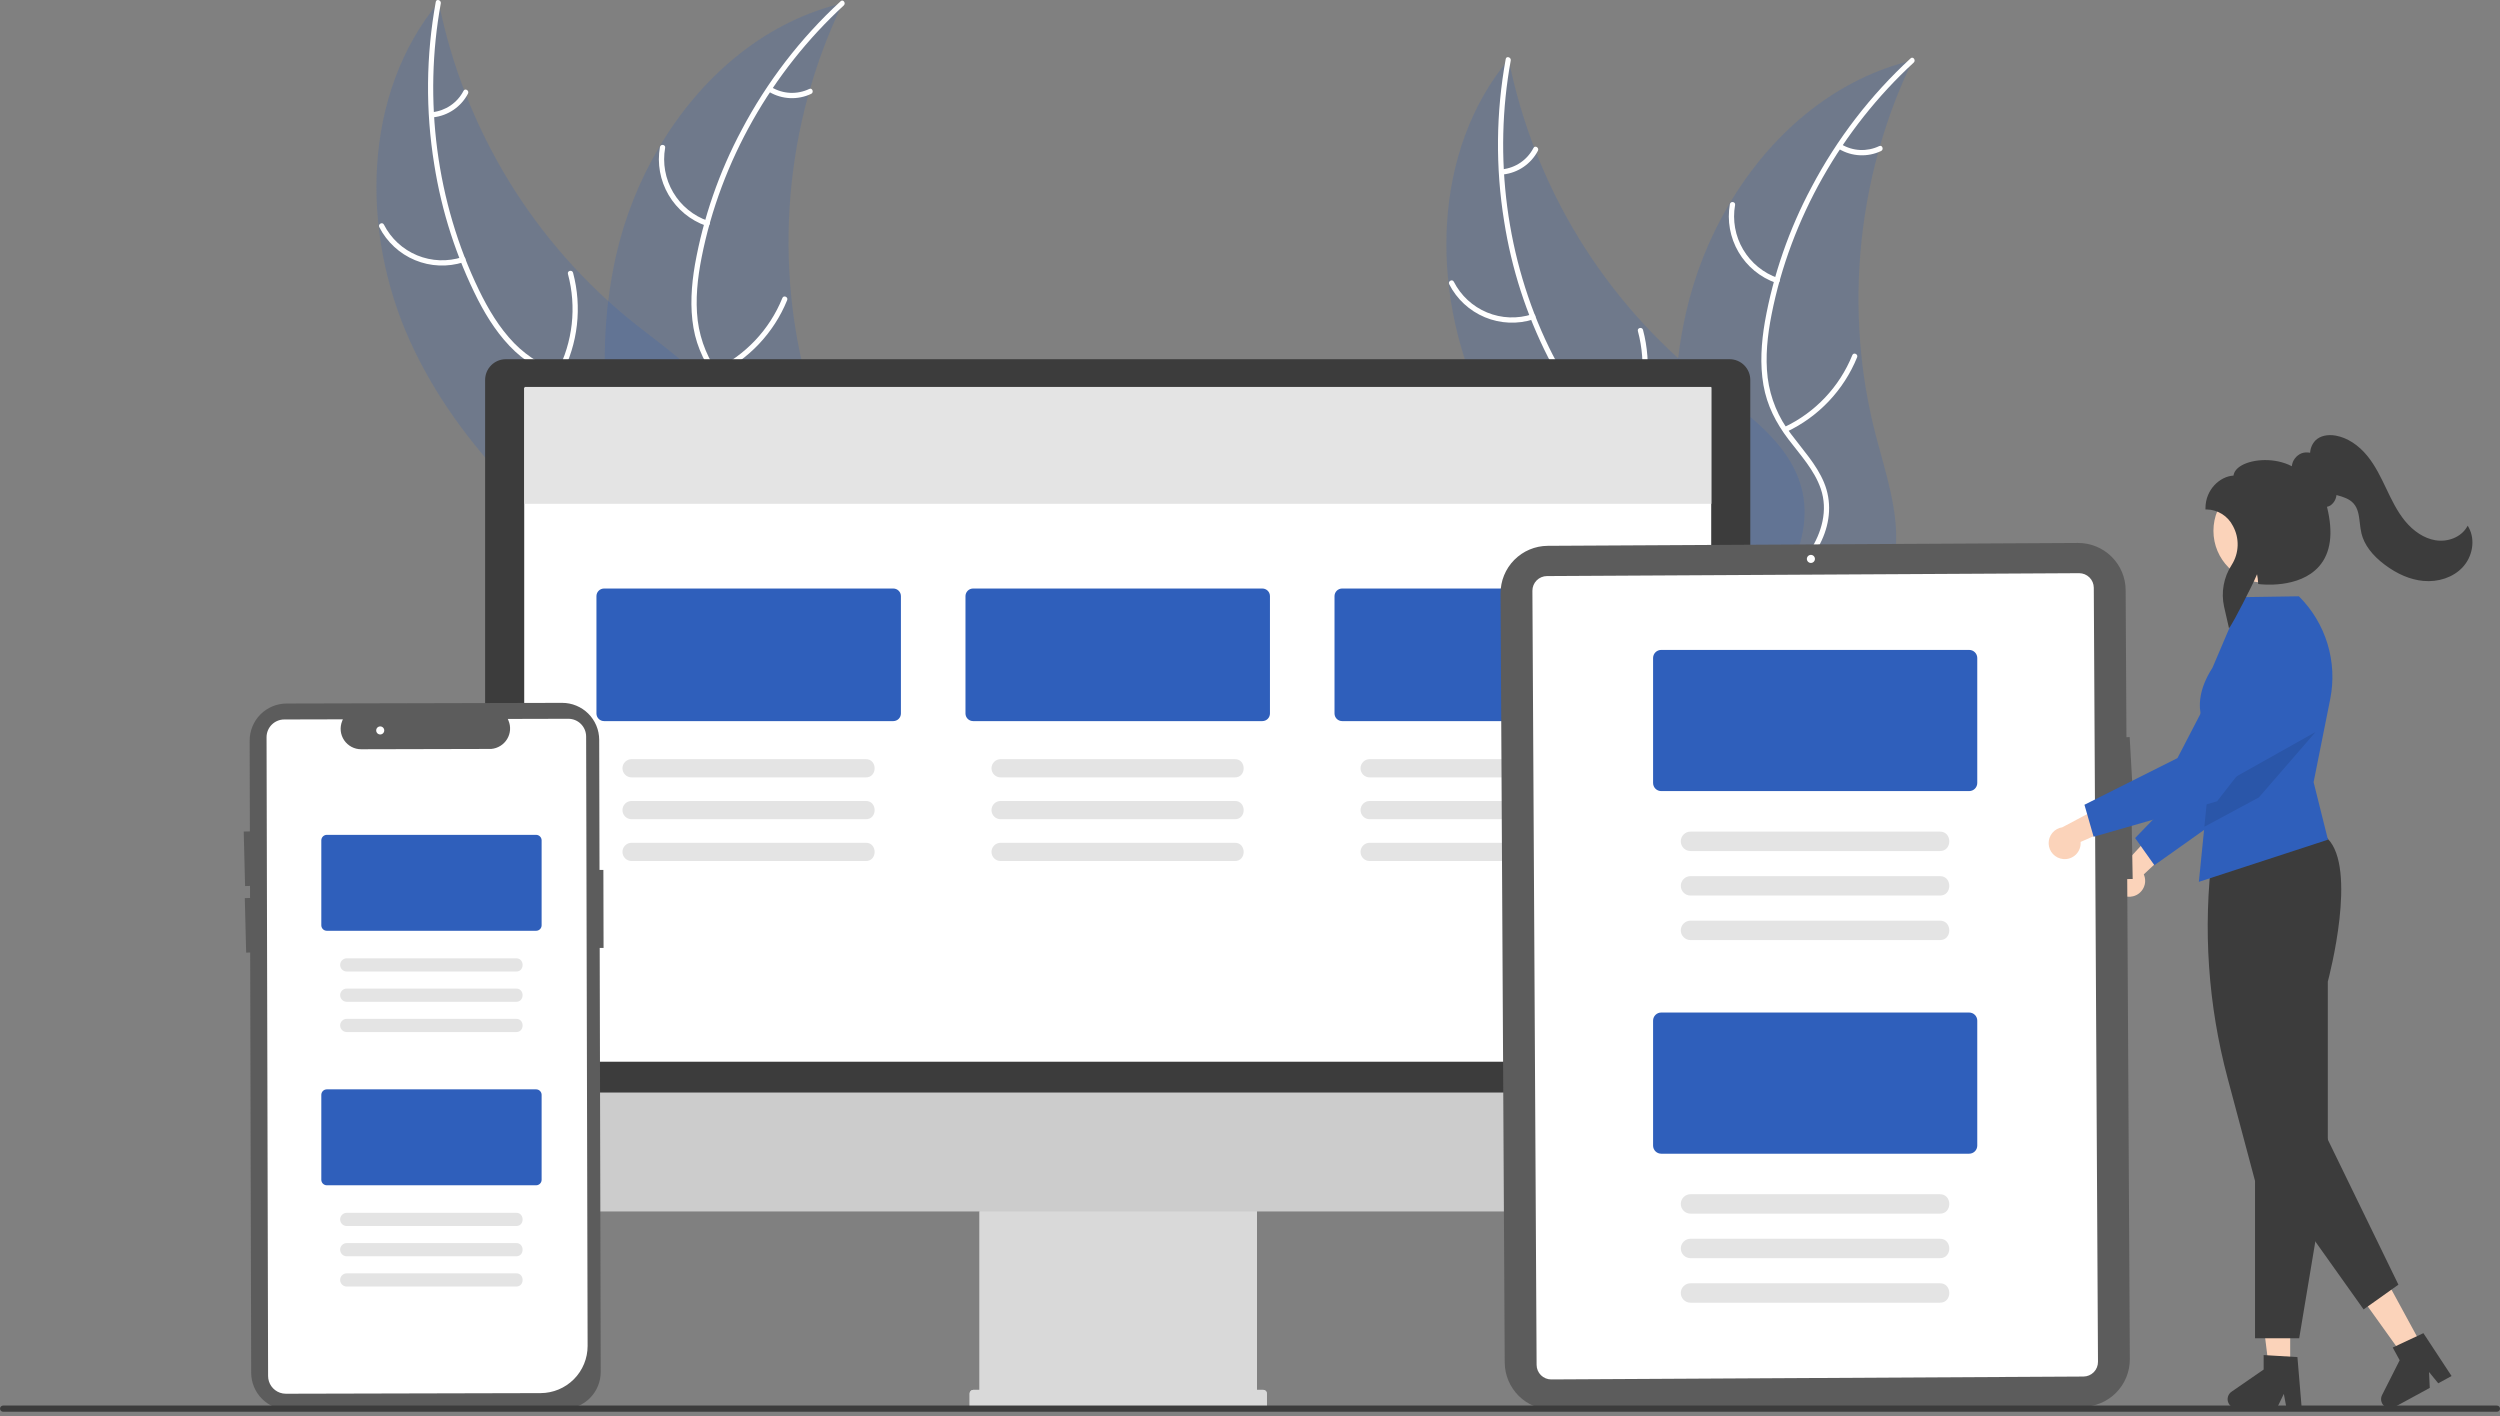 <svg width="256" height="145" viewBox="0 0 256 145" fill="none" xmlns="http://www.w3.org/2000/svg">
<rect x="0" y="0" width="256" height="145" fill="#808080" stroke="none"/>
<g clip-path="url(#clip0_788_62)">
<path d="M218.425 91.78C218.656 91.723 218.872 91.616 219.057 91.467C219.243 91.317 219.393 91.129 219.498 90.915C219.603 90.701 219.659 90.467 219.664 90.229C219.668 89.991 219.621 89.755 219.524 89.537L223.752 85.583L220.827 84.88L217.26 88.743C216.905 88.929 216.631 89.24 216.49 89.615C216.349 89.99 216.35 90.404 216.493 90.779C216.637 91.153 216.913 91.462 217.269 91.646C217.625 91.831 218.036 91.879 218.425 91.78Z" fill="#FBD3BA"/>
<path d="M220.609 88.595L218.637 85.815L226.043 78.154L227.763 66.08C227.848 65.483 228.063 64.912 228.394 64.408C228.724 63.904 229.161 63.478 229.675 63.162C230.188 62.846 230.765 62.647 231.364 62.578C231.963 62.51 232.569 62.574 233.141 62.767C234.172 63.116 235.023 63.86 235.507 64.835C235.991 65.811 236.068 66.938 235.721 67.971L231.333 80.989L220.609 88.595Z" fill="#2F5FBB"/>
<path d="M234.515 140.045H232.327L231.285 131.602L234.516 131.602L234.515 140.045Z" fill="#FBD3BA"/>
<path d="M235.694 144.201H234.14L233.863 142.735L233.153 144.201H229.034C228.836 144.201 228.644 144.138 228.485 144.021C228.326 143.904 228.208 143.739 228.149 143.551C228.091 143.362 228.094 143.16 228.158 142.973C228.222 142.787 228.345 142.625 228.507 142.513L231.797 140.241V138.759L235.257 138.965L235.694 144.201Z" fill="#3C3C3C"/>
<path d="M248.021 137.818L246.099 138.864L241.148 131.946L243.986 130.401L248.021 137.818Z" fill="#FBD3BA"/>
<path d="M251.041 140.905L249.677 141.648L248.732 140.492L248.809 142.12L245.191 144.089C245.018 144.183 244.818 144.219 244.623 144.193C244.427 144.166 244.245 144.077 244.103 143.94C243.962 143.802 243.868 143.623 243.835 143.428C243.802 143.234 243.833 143.034 243.922 142.857L245.726 139.289L245.017 137.987L248.155 136.515L251.041 140.905Z" fill="#3C3C3C"/>
<path d="M235.438 137.038H230.915V120.93L228.114 110.428C226.104 102.918 225.57 95.089 226.541 87.375L226.545 87.344L226.57 87.323C226.641 87.263 233.809 81.336 238.343 85.87C241.399 88.926 238.527 99.915 238.367 100.518V119.461L235.438 137.038Z" fill="#3C3C3C"/>
<path d="M235.429 61.084L235.405 61.06L229.637 61.148L226.558 68.376C223.707 72.804 226.433 75.322 226.624 75.721L226.079 81.154L225.728 84.659L225.164 90.302L238.383 85.983L236.913 80.093L238.612 71.597C238.989 69.718 238.896 67.775 238.341 65.941C237.785 64.107 236.785 62.438 235.429 61.084Z" fill="#2F5FBB"/>
<path d="M232.74 121.013L242.033 134.084L245.598 131.55L237.837 115.601L232.74 121.013Z" fill="#3C3C3C"/>
<path d="M231.981 59.68C234.922 59.68 237.306 57.296 237.306 54.355C237.306 51.414 234.922 49.03 231.981 49.03C229.04 49.03 226.656 51.414 226.656 54.355C226.656 57.296 229.04 59.68 231.981 59.68Z" fill="#FBD3BA"/>
<path opacity="0.1" d="M237.116 74.955L231.308 81.656L225.727 84.659L226.078 81.154L229.364 79.308L237.116 74.955Z" fill="black"/>
<path d="M228.25 64.335L227.75 62.145C227.586 61.413 227.57 60.655 227.704 59.916C227.837 59.177 228.117 58.472 228.527 57.843C228.903 57.25 229.113 56.566 229.134 55.864C229.156 55.162 228.987 54.467 228.647 53.852C228.396 53.355 228.014 52.936 227.543 52.639C227.072 52.343 226.529 52.179 225.973 52.168H225.84V52.035C225.84 50.125 227.328 48.778 228.711 48.7C228.761 48.303 229.043 47.947 229.533 47.664C230.705 46.989 232.97 46.842 234.681 47.742C234.712 47.451 234.822 47.174 234.999 46.941C235.175 46.707 235.411 46.525 235.682 46.415C235.963 46.317 236.266 46.3 236.557 46.365C236.582 45.886 236.779 45.433 237.113 45.089C237.586 44.631 238.344 44.457 239.193 44.61C240.359 44.822 241.509 45.565 242.43 46.703C243.246 47.711 243.813 48.9 244.362 50.05C244.901 51.18 245.458 52.349 246.266 53.339C247.152 54.423 248.249 55.126 249.355 55.317C250.646 55.541 251.97 55.009 252.576 54.026L252.697 53.83L252.806 54.032C253.487 55.283 253.209 57.002 252.144 58.12C251.189 59.122 249.69 59.633 248.136 59.484C246.821 59.359 245.494 58.8 244.192 57.823C242.9 56.852 242.1 55.779 241.816 54.633C241.737 54.279 241.68 53.92 241.646 53.558C241.558 52.8 241.475 52.085 241.008 51.558C240.59 51.085 239.941 50.88 239.367 50.724L239.254 50.694C239.233 50.908 239.166 51.114 239.058 51.299C238.949 51.484 238.802 51.643 238.626 51.765C238.52 51.828 238.404 51.873 238.283 51.897C238.949 54.579 238.675 56.632 237.467 58.001C235.429 60.312 231.513 59.837 231.347 59.816L231.237 59.801L231.231 59.69C231.216 59.392 231.18 59.096 231.122 58.803C230.561 60.155 228.674 63.729 228.422 64.089L228.25 64.335Z" fill="#3C3C3C"/>
<path opacity="0.2" d="M41.956 34.866C36.921 23.728 37.106 9.61 44.921 0.211C47.536 13.244 54.676 24.932 65.079 33.207C69.102 36.384 73.908 39.499 75.007 44.506C75.691 47.622 74.722 50.917 73.046 53.631C71.37 56.345 69.033 58.578 66.724 60.778L66.465 61.531C56.415 54.573 46.992 46.004 41.956 34.866Z" fill="#2F5FBB"/>
<path d="M45.138 0.347C43.34 10.196 44.676 20.682 49.047 29.705C49.992 31.656 51.121 33.553 52.632 35.121C54.116 36.639 55.98 37.732 58.03 38.286C59.931 38.841 61.939 39.189 63.672 40.196C65.498 41.258 66.632 43.039 67.073 45.082C67.613 47.582 67.223 50.127 66.755 52.602C66.236 55.35 65.652 58.197 66.405 60.96C66.496 61.294 65.972 61.416 65.881 61.082C64.57 56.275 67.118 51.535 66.762 46.702C66.596 44.447 65.749 42.228 63.815 40.922C62.124 39.779 60.054 39.419 58.124 38.874C56.098 38.301 54.279 37.426 52.731 35.976C51.147 34.492 49.942 32.635 48.951 30.717C46.737 26.351 45.223 21.664 44.464 16.828C43.568 11.313 43.622 5.685 44.623 0.188C44.686 -0.152 45.2 0.01 45.138 0.347Z" fill="white"/>
<path d="M47.473 26.848C45.842 27.37 44.078 27.296 42.496 26.639C40.914 25.981 39.618 24.782 38.838 23.257C38.681 22.948 39.154 22.689 39.311 22.999C40.035 24.421 41.242 25.537 42.717 26.147C44.191 26.756 45.834 26.819 47.35 26.323C47.68 26.215 47.801 26.741 47.473 26.848Z" fill="white"/>
<path d="M57.03 38.132C58.66 35.033 59.062 31.433 58.156 28.05C58.066 27.715 58.591 27.593 58.681 27.928C59.617 31.449 59.191 35.195 57.488 38.416C57.325 38.723 56.868 38.437 57.03 38.132Z" fill="white"/>
<path d="M44.263 11.488C44.936 11.417 45.581 11.18 46.14 10.799C46.7 10.417 47.155 9.902 47.466 9.301C47.625 8.992 48.081 9.278 47.924 9.585C47.577 10.248 47.073 10.816 46.456 11.239C45.839 11.662 45.128 11.928 44.385 12.013C44.316 12.027 44.244 12.013 44.184 11.976C44.123 11.939 44.08 11.88 44.062 11.812C44.046 11.742 44.058 11.669 44.096 11.608C44.133 11.548 44.193 11.505 44.263 11.488Z" fill="white"/>
<path opacity="0.2" d="M86.307 0.32C86.214 0.516 86.12 0.712 86.029 0.911C84.785 3.548 83.757 6.282 82.956 9.086C82.89 9.302 82.827 9.521 82.768 9.739C80.909 16.514 80.325 23.575 81.044 30.563C81.333 33.344 81.832 36.099 82.539 38.803C83.515 42.539 84.871 46.511 84.565 50.241C84.537 50.631 84.486 51.018 84.41 51.401L67.403 61.789C67.353 61.793 67.304 61.801 67.254 61.806L66.593 62.252C66.547 62.115 66.502 61.972 66.456 61.835C66.429 61.755 66.406 61.674 66.379 61.594C66.362 61.541 66.345 61.487 66.327 61.44C66.321 61.422 66.315 61.404 66.312 61.39C66.294 61.342 66.282 61.296 66.266 61.253C66.012 60.454 65.764 59.652 65.521 58.847C65.519 58.843 65.519 58.843 65.52 58.837C63.683 52.697 62.342 46.35 62.007 40.001C61.997 39.81 61.984 39.615 61.982 39.42C61.847 36.557 61.946 33.688 62.279 30.842C62.466 29.284 62.731 27.736 63.075 26.205C63.97 22.251 65.482 18.462 67.554 14.977C71.687 8.03 77.995 2.483 85.716 0.468C85.913 0.417 86.107 0.368 86.307 0.32Z" fill="#2F5FBB"/>
<path d="M86.401 0.559C79.036 7.34 73.789 16.517 71.847 26.353C71.427 28.48 71.186 30.674 71.448 32.836C71.719 34.942 72.55 36.937 73.853 38.613C75.036 40.2 76.431 41.687 77.208 43.535C78.027 45.482 77.859 47.587 76.981 49.484C75.908 51.805 74.064 53.602 72.2 55.297C70.13 57.178 67.951 59.1 66.889 61.759C66.76 62.081 66.268 61.863 66.396 61.541C68.244 56.914 73.132 54.663 75.758 50.589C76.983 48.689 77.642 46.408 76.885 44.2C76.223 42.27 74.787 40.736 73.574 39.139C72.302 37.462 71.375 35.668 71.013 33.578C70.642 31.439 70.797 29.232 71.161 27.104C72.022 22.285 73.635 17.631 75.941 13.312C78.546 8.369 81.977 3.908 86.086 0.123C86.34 -0.112 86.654 0.327 86.401 0.559Z" fill="white"/>
<path d="M72.31 23.124C70.693 22.559 69.329 21.438 68.462 19.96C67.595 18.483 67.281 16.745 67.577 15.058C67.638 14.716 68.171 14.795 68.11 15.137C67.832 16.708 68.124 18.326 68.934 19.701C69.744 21.075 71.019 22.114 72.528 22.631C72.856 22.744 72.636 23.236 72.31 23.124Z" fill="white"/>
<path d="M73.146 37.887C76.313 36.394 78.802 33.762 80.115 30.515C80.245 30.194 80.737 30.412 80.607 30.733C79.235 34.109 76.639 36.843 73.34 38.39C73.025 38.537 72.833 38.034 73.146 37.887Z" fill="white"/>
<path d="M78.995 8.926C79.575 9.275 80.233 9.474 80.909 9.506C81.585 9.538 82.259 9.401 82.87 9.108C83.182 8.957 83.374 9.461 83.064 9.611C82.388 9.931 81.644 10.081 80.896 10.048C80.149 10.014 79.421 9.798 78.777 9.419C78.713 9.388 78.663 9.334 78.638 9.268C78.612 9.202 78.613 9.129 78.639 9.063C78.669 8.998 78.722 8.947 78.789 8.922C78.856 8.896 78.93 8.897 78.995 8.926Z" fill="white"/>
<path opacity="0.2" d="M151.519 40.717C146.483 29.578 146.669 15.46 154.484 6.062C157.098 19.095 164.239 30.783 174.641 39.058C178.665 42.235 183.47 45.349 184.57 50.357C185.253 53.472 184.284 56.768 182.608 59.482C180.932 62.196 178.596 64.428 176.286 66.629L176.027 67.382C165.977 60.424 156.554 51.855 151.519 40.717Z" fill="#2F5FBB"/>
<path d="M154.701 6.198C152.902 16.046 154.238 26.533 158.61 35.556C159.555 37.507 160.684 39.403 162.194 40.972C163.679 42.49 165.543 43.583 167.592 44.137C169.493 44.692 171.502 45.039 173.234 46.047C175.061 47.108 176.194 48.89 176.636 50.933C177.176 53.433 176.786 55.977 176.318 58.453C175.798 61.201 175.215 64.047 175.968 66.81C176.059 67.145 175.534 67.267 175.443 66.933C174.133 62.126 176.68 57.385 176.324 52.552C176.158 50.297 175.311 48.079 173.378 46.772C171.687 45.63 169.616 45.27 167.687 44.724C165.661 44.152 163.841 43.277 162.293 41.826C160.71 40.343 159.505 38.486 158.514 36.568C156.299 32.202 154.785 27.515 154.027 22.678C153.131 17.163 153.185 11.536 154.186 6.039C154.248 5.699 154.763 5.86 154.701 6.198Z" fill="white"/>
<path d="M157.034 32.698C155.402 33.221 153.638 33.147 152.056 32.489C150.475 31.831 149.178 30.633 148.399 29.107C148.242 28.798 148.715 28.54 148.872 28.85C149.595 30.271 150.803 31.388 152.277 31.997C153.751 32.607 155.395 32.669 156.911 32.173C157.241 32.066 157.361 32.591 157.034 32.698Z" fill="white"/>
<path d="M166.593 43.983C168.223 40.883 168.625 37.283 167.719 33.901C167.629 33.566 168.153 33.444 168.243 33.778C169.18 37.3 168.754 41.045 167.05 44.267C166.888 44.574 166.431 44.288 166.593 43.983Z" fill="white"/>
<path d="M153.823 17.339C154.496 17.268 155.142 17.031 155.701 16.649C156.26 16.267 156.716 15.753 157.027 15.151C157.185 14.842 157.642 15.129 157.484 15.436C157.138 16.099 156.634 16.666 156.017 17.089C155.4 17.513 154.689 17.778 153.946 17.863C153.876 17.877 153.804 17.864 153.744 17.827C153.684 17.789 153.64 17.73 153.622 17.662C153.606 17.593 153.618 17.52 153.656 17.459C153.694 17.398 153.754 17.355 153.823 17.339Z" fill="white"/>
<path opacity="0.2" d="M195.87 6.171C195.776 6.367 195.683 6.562 195.591 6.762C194.347 9.399 193.319 12.133 192.518 14.937C192.453 15.152 192.39 15.372 192.331 15.589C190.472 22.364 189.887 29.425 190.606 36.414C190.895 39.195 191.395 41.949 192.102 44.654C193.078 48.389 194.433 52.362 194.127 56.092C194.1 56.481 194.048 56.869 193.973 57.252L176.966 67.64C176.915 67.644 176.867 67.652 176.816 67.656L176.156 68.102C176.11 67.965 176.065 67.822 176.019 67.685C175.991 67.606 175.968 67.524 175.941 67.445C175.924 67.391 175.907 67.338 175.889 67.29C175.883 67.272 175.878 67.254 175.875 67.24C175.856 67.193 175.844 67.147 175.828 67.103C175.575 66.305 175.327 65.503 175.083 64.698C175.081 64.694 175.081 64.694 175.082 64.687C173.245 58.548 171.904 52.201 171.57 45.852C171.56 45.661 171.547 45.466 171.545 45.27C171.41 42.408 171.509 39.539 171.841 36.693C172.028 35.135 172.294 33.587 172.637 32.056C173.533 28.101 175.044 24.312 177.117 20.827C181.249 13.881 187.558 8.334 195.278 6.319C195.476 6.268 195.67 6.218 195.87 6.171Z" fill="#2F5FBB"/>
<path d="M195.964 6.41C188.598 13.191 183.352 22.368 181.41 32.204C180.99 34.331 180.749 36.524 181.011 38.687C181.282 40.792 182.112 42.787 183.415 44.464C184.599 46.051 185.993 47.538 186.77 49.385C187.589 51.333 187.421 53.437 186.544 55.334C185.47 57.656 183.627 59.453 181.763 61.147C179.693 63.029 177.513 64.95 176.451 67.609C176.323 67.932 175.83 67.713 175.959 67.391C177.807 62.765 182.695 60.513 185.32 56.44C186.545 54.539 187.205 52.258 186.448 50.051C185.786 48.121 184.349 46.586 183.137 44.989C181.864 43.312 180.938 41.519 180.575 39.428C180.204 37.29 180.36 35.082 180.723 32.954C181.584 28.135 183.197 23.481 185.503 19.163C188.108 14.22 191.539 9.759 195.648 5.973C195.903 5.739 196.217 6.177 195.964 6.41Z" fill="white"/>
<path d="M181.873 28.974C180.255 28.41 178.891 27.288 178.024 25.811C177.157 24.333 176.844 22.596 177.14 20.908C177.201 20.567 177.734 20.646 177.673 20.988C177.394 22.558 177.687 24.177 178.497 25.551C179.307 26.925 180.581 27.965 182.091 28.482C182.418 28.594 182.198 29.086 181.873 28.974Z" fill="white"/>
<path d="M182.708 43.738C185.876 42.245 188.364 39.612 189.677 36.366C189.807 36.044 190.299 36.263 190.17 36.584C188.797 39.96 186.202 42.694 182.902 44.24C182.588 44.388 182.395 43.884 182.708 43.738Z" fill="white"/>
<path d="M188.555 14.777C189.136 15.126 189.793 15.326 190.47 15.358C191.146 15.389 191.82 15.253 192.43 14.96C192.743 14.809 192.935 15.312 192.624 15.463C191.948 15.783 191.204 15.933 190.457 15.899C189.71 15.866 188.982 15.65 188.337 15.27C188.274 15.239 188.224 15.186 188.198 15.12C188.173 15.054 188.173 14.98 188.2 14.915C188.229 14.85 188.283 14.799 188.349 14.773C188.416 14.747 188.49 14.749 188.555 14.777Z" fill="white"/>
<path d="M49.676 113.906H179.23V38.902C179.229 38.34 179.005 37.801 178.608 37.404C178.211 37.006 177.672 36.783 177.11 36.782H51.795C51.233 36.783 50.695 37.006 50.297 37.404C49.9 37.801 49.676 38.34 49.676 38.902V113.906Z" fill="#3C3C3C"/>
<path d="M175.228 39.715H53.68V108.72H175.228V39.715Z" fill="white"/>
<path d="M175.245 39.623H53.717V51.59H175.245V39.623Z" fill="#E4E4E4"/>
<path d="M49.565 111.877V121.132C49.564 121.516 49.64 121.896 49.787 122.251C49.934 122.605 50.149 122.927 50.42 123.199C50.691 123.47 51.014 123.685 51.368 123.832C51.723 123.979 52.102 124.054 52.486 124.054H100.304V142.32H99.668C99.618 142.32 99.569 142.33 99.523 142.349C99.477 142.368 99.435 142.396 99.4 142.432C99.365 142.467 99.337 142.509 99.318 142.555C99.299 142.601 99.289 142.65 99.289 142.7V143.97C99.289 144.02 99.299 144.07 99.318 144.116C99.337 144.162 99.365 144.204 99.4 144.239C99.435 144.274 99.477 144.302 99.523 144.321C99.569 144.34 99.618 144.35 99.668 144.35H129.353C129.403 144.35 129.452 144.34 129.498 144.321C129.544 144.302 129.586 144.274 129.621 144.239C129.656 144.204 129.684 144.162 129.703 144.116C129.722 144.07 129.732 144.02 129.732 143.97V142.7C129.732 142.65 129.722 142.601 129.703 142.555C129.684 142.509 129.656 142.467 129.621 142.432C129.586 142.396 129.544 142.368 129.498 142.349C129.452 142.33 129.403 142.32 129.353 142.32H128.717V124.054H176.535C176.918 124.054 177.298 123.979 177.653 123.832C178.007 123.685 178.329 123.47 178.601 123.199C178.872 122.927 179.087 122.605 179.234 122.251C179.381 121.896 179.457 121.516 179.457 121.132V111.877L49.565 111.877Z" fill="#CCCCCC"/>
<path d="M100.302 124.054V142.32H99.667C99.617 142.32 99.567 142.33 99.521 142.349C99.475 142.368 99.433 142.396 99.398 142.431C99.363 142.466 99.335 142.508 99.316 142.554C99.297 142.6 99.287 142.649 99.287 142.699V143.97C99.287 144.02 99.297 144.069 99.316 144.115C99.335 144.161 99.363 144.203 99.398 144.238C99.433 144.273 99.475 144.301 99.521 144.32C99.567 144.34 99.617 144.349 99.667 144.349H129.351C129.401 144.349 129.45 144.34 129.496 144.32C129.542 144.301 129.584 144.273 129.619 144.238C129.655 144.203 129.683 144.161 129.702 144.115C129.721 144.069 129.731 144.02 129.731 143.97V142.699C129.731 142.649 129.721 142.6 129.702 142.554C129.683 142.508 129.655 142.466 129.619 142.431C129.584 142.396 129.542 142.368 129.496 142.349C129.45 142.33 129.401 142.32 129.351 142.32H128.716V124.054L100.302 124.054Z" fill="#D9D9D9"/>
<path d="M91.475 73.841H61.855C61.648 73.84 61.45 73.758 61.304 73.612C61.158 73.466 61.076 73.268 61.076 73.062V61.043C61.076 60.837 61.158 60.639 61.304 60.493C61.45 60.347 61.648 60.265 61.855 60.265H91.475C91.682 60.265 91.879 60.347 92.025 60.493C92.171 60.639 92.254 60.837 92.254 61.043V73.062C92.254 73.268 92.171 73.466 92.025 73.612C91.879 73.758 91.682 73.84 91.475 73.841Z" fill="#2F5FBB"/>
<path d="M88.654 79.606H64.674C64.427 79.606 64.189 79.507 64.014 79.332C63.839 79.157 63.74 78.919 63.74 78.672C63.74 78.424 63.839 78.186 64.014 78.011C64.189 77.836 64.427 77.737 64.674 77.737H88.654C89.859 77.721 89.871 79.623 88.654 79.606Z" fill="#E4E4E4"/>
<path d="M88.654 83.888H64.674C64.427 83.888 64.189 83.79 64.014 83.615C63.839 83.439 63.74 83.202 63.74 82.954C63.74 82.706 63.839 82.469 64.014 82.293C64.189 82.118 64.427 82.02 64.674 82.02H88.654C89.859 82.003 89.871 83.905 88.654 83.888Z" fill="#E4E4E4"/>
<path d="M88.654 88.169H64.674C64.427 88.169 64.189 88.071 64.014 87.896C63.839 87.721 63.74 87.483 63.74 87.235C63.74 86.987 63.839 86.75 64.014 86.575C64.189 86.399 64.427 86.301 64.674 86.301H88.654C89.859 86.284 89.871 88.186 88.654 88.169Z" fill="#E4E4E4"/>
<path d="M129.264 73.841H99.644C99.437 73.84 99.24 73.758 99.094 73.612C98.948 73.466 98.865 73.268 98.865 73.062V61.043C98.865 60.837 98.948 60.639 99.094 60.493C99.24 60.347 99.437 60.265 99.644 60.265H129.264C129.471 60.265 129.669 60.347 129.815 60.493C129.961 60.639 130.043 60.837 130.043 61.043V73.062C130.043 73.268 129.961 73.466 129.815 73.612C129.669 73.758 129.471 73.84 129.264 73.841Z" fill="#2F5FBB"/>
<path d="M126.443 79.606H102.464C102.216 79.606 101.978 79.507 101.803 79.332C101.628 79.157 101.529 78.919 101.529 78.672C101.529 78.424 101.628 78.186 101.803 78.011C101.978 77.836 102.216 77.737 102.464 77.737H126.443C127.648 77.721 127.66 79.623 126.443 79.606Z" fill="#E4E4E4"/>
<path d="M126.443 83.888H102.464C102.216 83.888 101.978 83.79 101.803 83.615C101.628 83.439 101.529 83.202 101.529 82.954C101.529 82.706 101.628 82.469 101.803 82.293C101.978 82.118 102.216 82.02 102.464 82.02H126.443C127.648 82.003 127.66 83.905 126.443 83.888Z" fill="#E4E4E4"/>
<path d="M126.443 88.169H102.464C102.216 88.169 101.978 88.071 101.803 87.896C101.628 87.721 101.529 87.483 101.529 87.235C101.529 86.987 101.628 86.75 101.803 86.575C101.978 86.399 102.216 86.301 102.464 86.301H126.443C127.648 86.284 127.66 88.186 126.443 88.169Z" fill="#E4E4E4"/>
<path d="M167.053 73.841H137.433C137.226 73.84 137.029 73.758 136.883 73.612C136.737 73.466 136.655 73.268 136.654 73.062V61.043C136.655 60.837 136.737 60.639 136.883 60.493C137.029 60.347 137.226 60.265 137.433 60.265H167.053C167.26 60.265 167.458 60.347 167.604 60.493C167.75 60.639 167.832 60.837 167.832 61.043V73.062C167.832 73.268 167.75 73.466 167.604 73.612C167.458 73.758 167.26 73.84 167.053 73.841Z" fill="#2F5FBB"/>
<path d="M164.232 79.606H140.253C140.005 79.606 139.767 79.507 139.592 79.332C139.417 79.157 139.318 78.919 139.318 78.672C139.318 78.424 139.417 78.186 139.592 78.011C139.767 77.836 140.005 77.737 140.253 77.737H164.232C165.437 77.721 165.449 79.623 164.232 79.606Z" fill="#E4E4E4"/>
<path d="M164.233 83.888H140.253C140.005 83.888 139.768 83.789 139.593 83.614C139.419 83.439 139.32 83.201 139.32 82.954C139.32 82.706 139.419 82.469 139.593 82.294C139.768 82.119 140.005 82.02 140.253 82.02H164.233C165.437 82.003 165.45 83.905 164.233 83.888Z" fill="#E4E4E4"/>
<path d="M164.232 88.169H140.253C140.005 88.169 139.767 88.071 139.592 87.896C139.417 87.721 139.318 87.483 139.318 87.235C139.318 86.987 139.417 86.75 139.592 86.575C139.767 86.399 140.005 86.301 140.253 86.301H164.232C165.437 86.284 165.449 88.186 164.232 88.169Z" fill="#E4E4E4"/>
<path d="M217.667 60.427L217.748 75.491L218.079 75.473L218.392 81.05L217.779 81.084L217.796 84.434L218.287 84.424L218.386 90.007L217.828 90.017L218.094 139.174C218.1 140.462 217.594 141.699 216.689 142.614C215.784 143.529 214.553 144.047 213.266 144.056L158.964 144.35C157.677 144.356 156.44 143.851 155.525 142.946C154.609 142.04 154.091 140.809 154.083 139.522L153.656 60.774C153.651 59.487 154.156 58.25 155.061 57.335C155.966 56.42 157.197 55.901 158.485 55.893L212.786 55.599C214.073 55.593 215.31 56.099 216.225 57.004C217.14 57.909 217.659 59.14 217.667 60.427Z" fill="#5C5C5C"/>
<path d="M213.345 140.958L158.852 141.254C158.456 141.256 158.074 141.1 157.792 140.821C157.51 140.542 157.35 140.162 157.348 139.766L156.918 60.494C156.916 60.098 157.072 59.717 157.351 59.434C157.63 59.152 158.01 58.992 158.406 58.99L212.899 58.694C213.296 58.693 213.677 58.848 213.959 59.127C214.241 59.406 214.401 59.786 214.404 60.183L214.834 139.454C214.835 139.851 214.68 140.232 214.401 140.514C214.122 140.796 213.742 140.956 213.345 140.958Z" fill="white"/>
<path d="M185.436 57.646C185.664 57.646 185.849 57.461 185.849 57.233C185.849 57.005 185.664 56.82 185.436 56.82C185.208 56.82 185.023 57.005 185.023 57.233C185.023 57.461 185.208 57.646 185.436 57.646Z" fill="white"/>
<path d="M201.643 81.007H170.104C169.885 81.007 169.674 80.919 169.518 80.764C169.363 80.608 169.276 80.398 169.275 80.178V67.381C169.276 67.161 169.363 66.95 169.518 66.795C169.674 66.639 169.885 66.552 170.104 66.552H201.643C201.863 66.552 202.074 66.639 202.229 66.795C202.384 66.95 202.472 67.161 202.472 67.381V80.178C202.472 80.398 202.384 80.608 202.229 80.764C202.074 80.919 201.863 81.007 201.643 81.007Z" fill="#2F5FBB"/>
<path d="M198.641 87.146H173.108C172.844 87.146 172.591 87.041 172.405 86.855C172.218 86.668 172.113 86.415 172.113 86.151C172.113 85.887 172.218 85.634 172.405 85.448C172.591 85.261 172.844 85.156 173.108 85.156H198.641C199.924 85.138 199.936 87.164 198.641 87.146Z" fill="#E4E4E4"/>
<path d="M198.641 91.706H173.108C172.845 91.705 172.592 91.6 172.406 91.413C172.22 91.227 172.115 90.974 172.115 90.711C172.115 90.447 172.22 90.194 172.406 90.008C172.592 89.821 172.845 89.716 173.108 89.716H198.641C199.924 89.698 199.937 91.724 198.641 91.706Z" fill="#E4E4E4"/>
<path d="M198.641 96.264H173.108C172.844 96.264 172.591 96.159 172.405 95.973C172.218 95.786 172.113 95.533 172.113 95.269C172.113 95.005 172.218 94.752 172.405 94.566C172.591 94.379 172.844 94.275 173.108 94.275H198.641C199.924 94.257 199.936 96.282 198.641 96.264Z" fill="#E4E4E4"/>
<path d="M201.643 118.139H170.104C169.885 118.138 169.674 118.051 169.518 117.895C169.363 117.74 169.276 117.529 169.275 117.31V104.513C169.276 104.293 169.363 104.082 169.518 103.927C169.674 103.771 169.885 103.684 170.104 103.684H201.643C201.863 103.684 202.074 103.771 202.229 103.927C202.384 104.082 202.472 104.293 202.472 104.513V117.31C202.472 117.529 202.384 117.74 202.229 117.896C202.074 118.051 201.863 118.138 201.643 118.139Z" fill="#2F5FBB"/>
<path d="M198.641 124.278H173.108C172.844 124.278 172.591 124.173 172.405 123.986C172.218 123.8 172.113 123.547 172.113 123.283C172.113 123.019 172.218 122.766 172.405 122.58C172.591 122.393 172.844 122.288 173.108 122.288H198.641C199.924 122.27 199.936 124.296 198.641 124.278Z" fill="#E4E4E4"/>
<path d="M198.641 128.837H173.108C172.845 128.837 172.592 128.732 172.406 128.545C172.22 128.359 172.115 128.106 172.115 127.843C172.115 127.579 172.22 127.326 172.406 127.14C172.592 126.953 172.845 126.848 173.108 126.848H198.641C199.924 126.83 199.937 128.855 198.641 128.837Z" fill="#E4E4E4"/>
<path d="M198.641 133.397H173.108C172.844 133.397 172.591 133.292 172.405 133.106C172.218 132.919 172.113 132.666 172.113 132.402C172.113 132.138 172.218 131.885 172.405 131.699C172.591 131.512 172.844 131.407 173.108 131.407H198.641C199.924 131.389 199.936 133.415 198.641 133.397Z" fill="#E4E4E4"/>
<path d="M61.514 140.482L61.409 97.069L61.805 97.067L61.786 89.083L61.39 89.084L61.358 75.754C61.357 75.257 61.257 74.764 61.066 74.304C60.874 73.845 60.594 73.428 60.241 73.076C59.888 72.725 59.47 72.447 59.009 72.258C58.549 72.068 58.056 71.972 57.558 71.973L29.347 72.041C28.849 72.042 28.356 72.141 27.897 72.333C27.437 72.524 27.02 72.805 26.669 73.157C26.318 73.51 26.04 73.929 25.85 74.389C25.661 74.85 25.564 75.343 25.565 75.841L25.587 85.135L24.957 85.15L25.096 90.733L25.601 90.721L25.604 91.952L25.067 91.966L25.206 97.548L25.617 97.538L25.721 140.568C25.722 141.066 25.82 141.559 26.012 142.019C26.203 142.479 26.483 142.897 26.836 143.248C27.189 143.6 27.608 143.878 28.069 144.067C28.53 144.256 29.023 144.352 29.521 144.35L57.732 144.282C58.737 144.278 59.7 143.876 60.409 143.164C61.118 142.452 61.515 141.487 61.514 140.482Z" fill="#5C5C5C"/>
<path d="M28.658 142.612C28.306 142.486 28.002 142.254 27.786 141.949C27.57 141.644 27.454 141.279 27.453 140.905L27.295 75.495C27.294 75.013 27.484 74.55 27.824 74.209C28.164 73.868 28.625 73.675 29.107 73.674L35.109 73.659L35.035 73.843C34.906 74.161 34.858 74.506 34.893 74.847C34.929 75.189 35.048 75.516 35.241 75.801C35.433 76.085 35.692 76.318 35.996 76.479C36.299 76.64 36.637 76.724 36.981 76.723L50.302 76.691C50.633 76.662 50.953 76.555 51.236 76.379C51.519 76.204 51.757 75.964 51.929 75.68C52.1 75.4 52.202 75.085 52.227 74.758C52.252 74.432 52.2 74.104 52.074 73.802L51.999 73.619L58.199 73.603C58.681 73.603 59.143 73.793 59.484 74.133C59.825 74.473 60.018 74.934 60.02 75.416L60.171 137.823C60.172 139.101 59.667 140.327 58.766 141.233C57.864 142.139 56.64 142.65 55.362 142.655L29.274 142.718C29.064 142.718 28.855 142.683 28.658 142.612Z" fill="white"/>
<path d="M38.934 75.21C39.163 75.21 39.347 75.025 39.347 74.797C39.347 74.569 39.163 74.384 38.934 74.384C38.706 74.384 38.522 74.569 38.522 74.797C38.522 75.025 38.706 75.21 38.934 75.21Z" fill="white"/>
<path d="M54.899 95.312H33.466C33.316 95.312 33.173 95.253 33.068 95.147C32.962 95.042 32.903 94.898 32.902 94.749V86.053C32.903 85.903 32.962 85.76 33.068 85.654C33.173 85.549 33.316 85.489 33.466 85.489H54.899C55.048 85.489 55.191 85.549 55.297 85.654C55.403 85.76 55.462 85.903 55.462 86.053V94.749C55.462 94.898 55.403 95.042 55.297 95.147C55.191 95.253 55.048 95.312 54.899 95.312Z" fill="#2F5FBB"/>
<path d="M52.859 99.484H35.507C35.419 99.484 35.331 99.467 35.248 99.433C35.166 99.399 35.092 99.349 35.029 99.286C34.966 99.224 34.916 99.149 34.882 99.067C34.848 98.985 34.83 98.897 34.83 98.808C34.83 98.719 34.848 98.631 34.882 98.549C34.916 98.467 34.966 98.392 35.029 98.329C35.092 98.267 35.166 98.217 35.248 98.183C35.331 98.149 35.419 98.132 35.507 98.132H52.859C53.731 98.12 53.739 99.496 52.859 99.484Z" fill="#E4E4E4"/>
<path d="M52.857 102.583H35.506C35.327 102.583 35.155 102.511 35.028 102.385C34.901 102.258 34.83 102.086 34.83 101.907C34.83 101.727 34.901 101.555 35.028 101.429C35.155 101.302 35.327 101.231 35.506 101.231H52.857C53.729 101.218 53.738 102.595 52.857 102.583Z" fill="#E4E4E4"/>
<path d="M52.859 105.681H35.507C35.419 105.681 35.331 105.664 35.248 105.63C35.166 105.596 35.092 105.547 35.029 105.484C34.966 105.421 34.916 105.346 34.882 105.264C34.848 105.182 34.83 105.094 34.83 105.005C34.83 104.916 34.848 104.828 34.882 104.746C34.916 104.664 34.966 104.59 35.029 104.527C35.092 104.464 35.166 104.414 35.248 104.38C35.331 104.346 35.419 104.329 35.507 104.329H52.859C53.731 104.317 53.739 105.694 52.859 105.681Z" fill="#E4E4E4"/>
<path d="M54.899 121.373H33.466C33.316 121.373 33.173 121.313 33.068 121.208C32.962 121.102 32.903 120.959 32.902 120.81V112.113C32.903 111.964 32.962 111.821 33.068 111.715C33.173 111.609 33.316 111.55 33.466 111.55H54.899C55.048 111.55 55.191 111.609 55.297 111.715C55.403 111.821 55.462 111.964 55.462 112.113V120.81C55.462 120.959 55.403 121.102 55.297 121.208C55.191 121.313 55.048 121.373 54.899 121.373Z" fill="#2F5FBB"/>
<path d="M52.859 125.545H35.507C35.419 125.545 35.331 125.527 35.248 125.493C35.166 125.46 35.092 125.41 35.029 125.347C34.966 125.284 34.916 125.21 34.882 125.128C34.848 125.045 34.83 124.957 34.83 124.868C34.83 124.78 34.848 124.692 34.882 124.609C34.916 124.527 34.966 124.453 35.029 124.39C35.092 124.327 35.166 124.277 35.248 124.244C35.331 124.21 35.419 124.192 35.507 124.192H52.859C53.731 124.18 53.739 125.557 52.859 125.545Z" fill="#E4E4E4"/>
<path d="M52.857 128.643H35.506C35.327 128.643 35.155 128.572 35.028 128.445C34.901 128.318 34.83 128.146 34.83 127.967C34.83 127.788 34.901 127.616 35.028 127.489C35.155 127.362 35.327 127.291 35.506 127.291H52.857C53.729 127.279 53.738 128.655 52.857 128.643Z" fill="#E4E4E4"/>
<path d="M52.859 131.742H35.507C35.419 131.742 35.331 131.725 35.248 131.691C35.166 131.657 35.092 131.607 35.029 131.544C34.966 131.481 34.916 131.407 34.882 131.325C34.848 131.243 34.83 131.155 34.83 131.066C34.83 130.977 34.848 130.889 34.882 130.807C34.916 130.725 34.966 130.65 35.029 130.587C35.092 130.524 35.166 130.475 35.248 130.441C35.331 130.407 35.419 130.39 35.507 130.39H52.859C53.731 130.378 53.739 131.754 52.859 131.742Z" fill="#E4E4E4"/>
<path d="M255.684 144.563H0.318C0.234 144.563 0.154 144.529 0.094 144.47C0.035 144.411 0.002 144.33 0.002 144.246C0.002 144.162 0.035 144.082 0.094 144.023C0.154 143.963 0.234 143.93 0.318 143.93H255.684C255.768 143.93 255.849 143.963 255.908 144.022C255.968 144.082 256.001 144.162 256.001 144.246C256.001 144.33 255.968 144.411 255.908 144.47C255.849 144.53 255.768 144.563 255.684 144.563Z" fill="#3C3C3C"/>
<path d="M211.273 87.967C211.51 87.99 211.749 87.96 211.974 87.88C212.198 87.801 212.402 87.673 212.572 87.506C212.742 87.339 212.873 87.136 212.956 86.913C213.039 86.69 213.072 86.451 213.053 86.214L218.351 83.881L215.823 82.25L211.179 84.715C210.783 84.774 210.421 84.976 210.164 85.283C209.906 85.591 209.77 85.982 209.782 86.382C209.793 86.783 209.952 87.166 210.226 87.458C210.501 87.75 210.874 87.931 211.273 87.967Z" fill="#FBD3BA"/>
<path d="M214.388 85.684L213.447 82.408L222.971 77.63L228.589 66.804C228.867 66.269 229.259 65.802 229.738 65.435C230.217 65.069 230.77 64.812 231.359 64.683C231.948 64.555 232.558 64.558 233.146 64.691C233.734 64.825 234.285 65.087 234.76 65.457C235.618 66.128 236.175 67.111 236.309 68.192C236.443 69.273 236.142 70.362 235.473 71.222L227.025 82.055L214.388 85.684Z" fill="#2F5FBB"/>
</g>
<defs>
<clipPath id="clip0_788_62">
<rect width="256" height="144.563" fill="white"/>
</clipPath>
</defs>
</svg>
